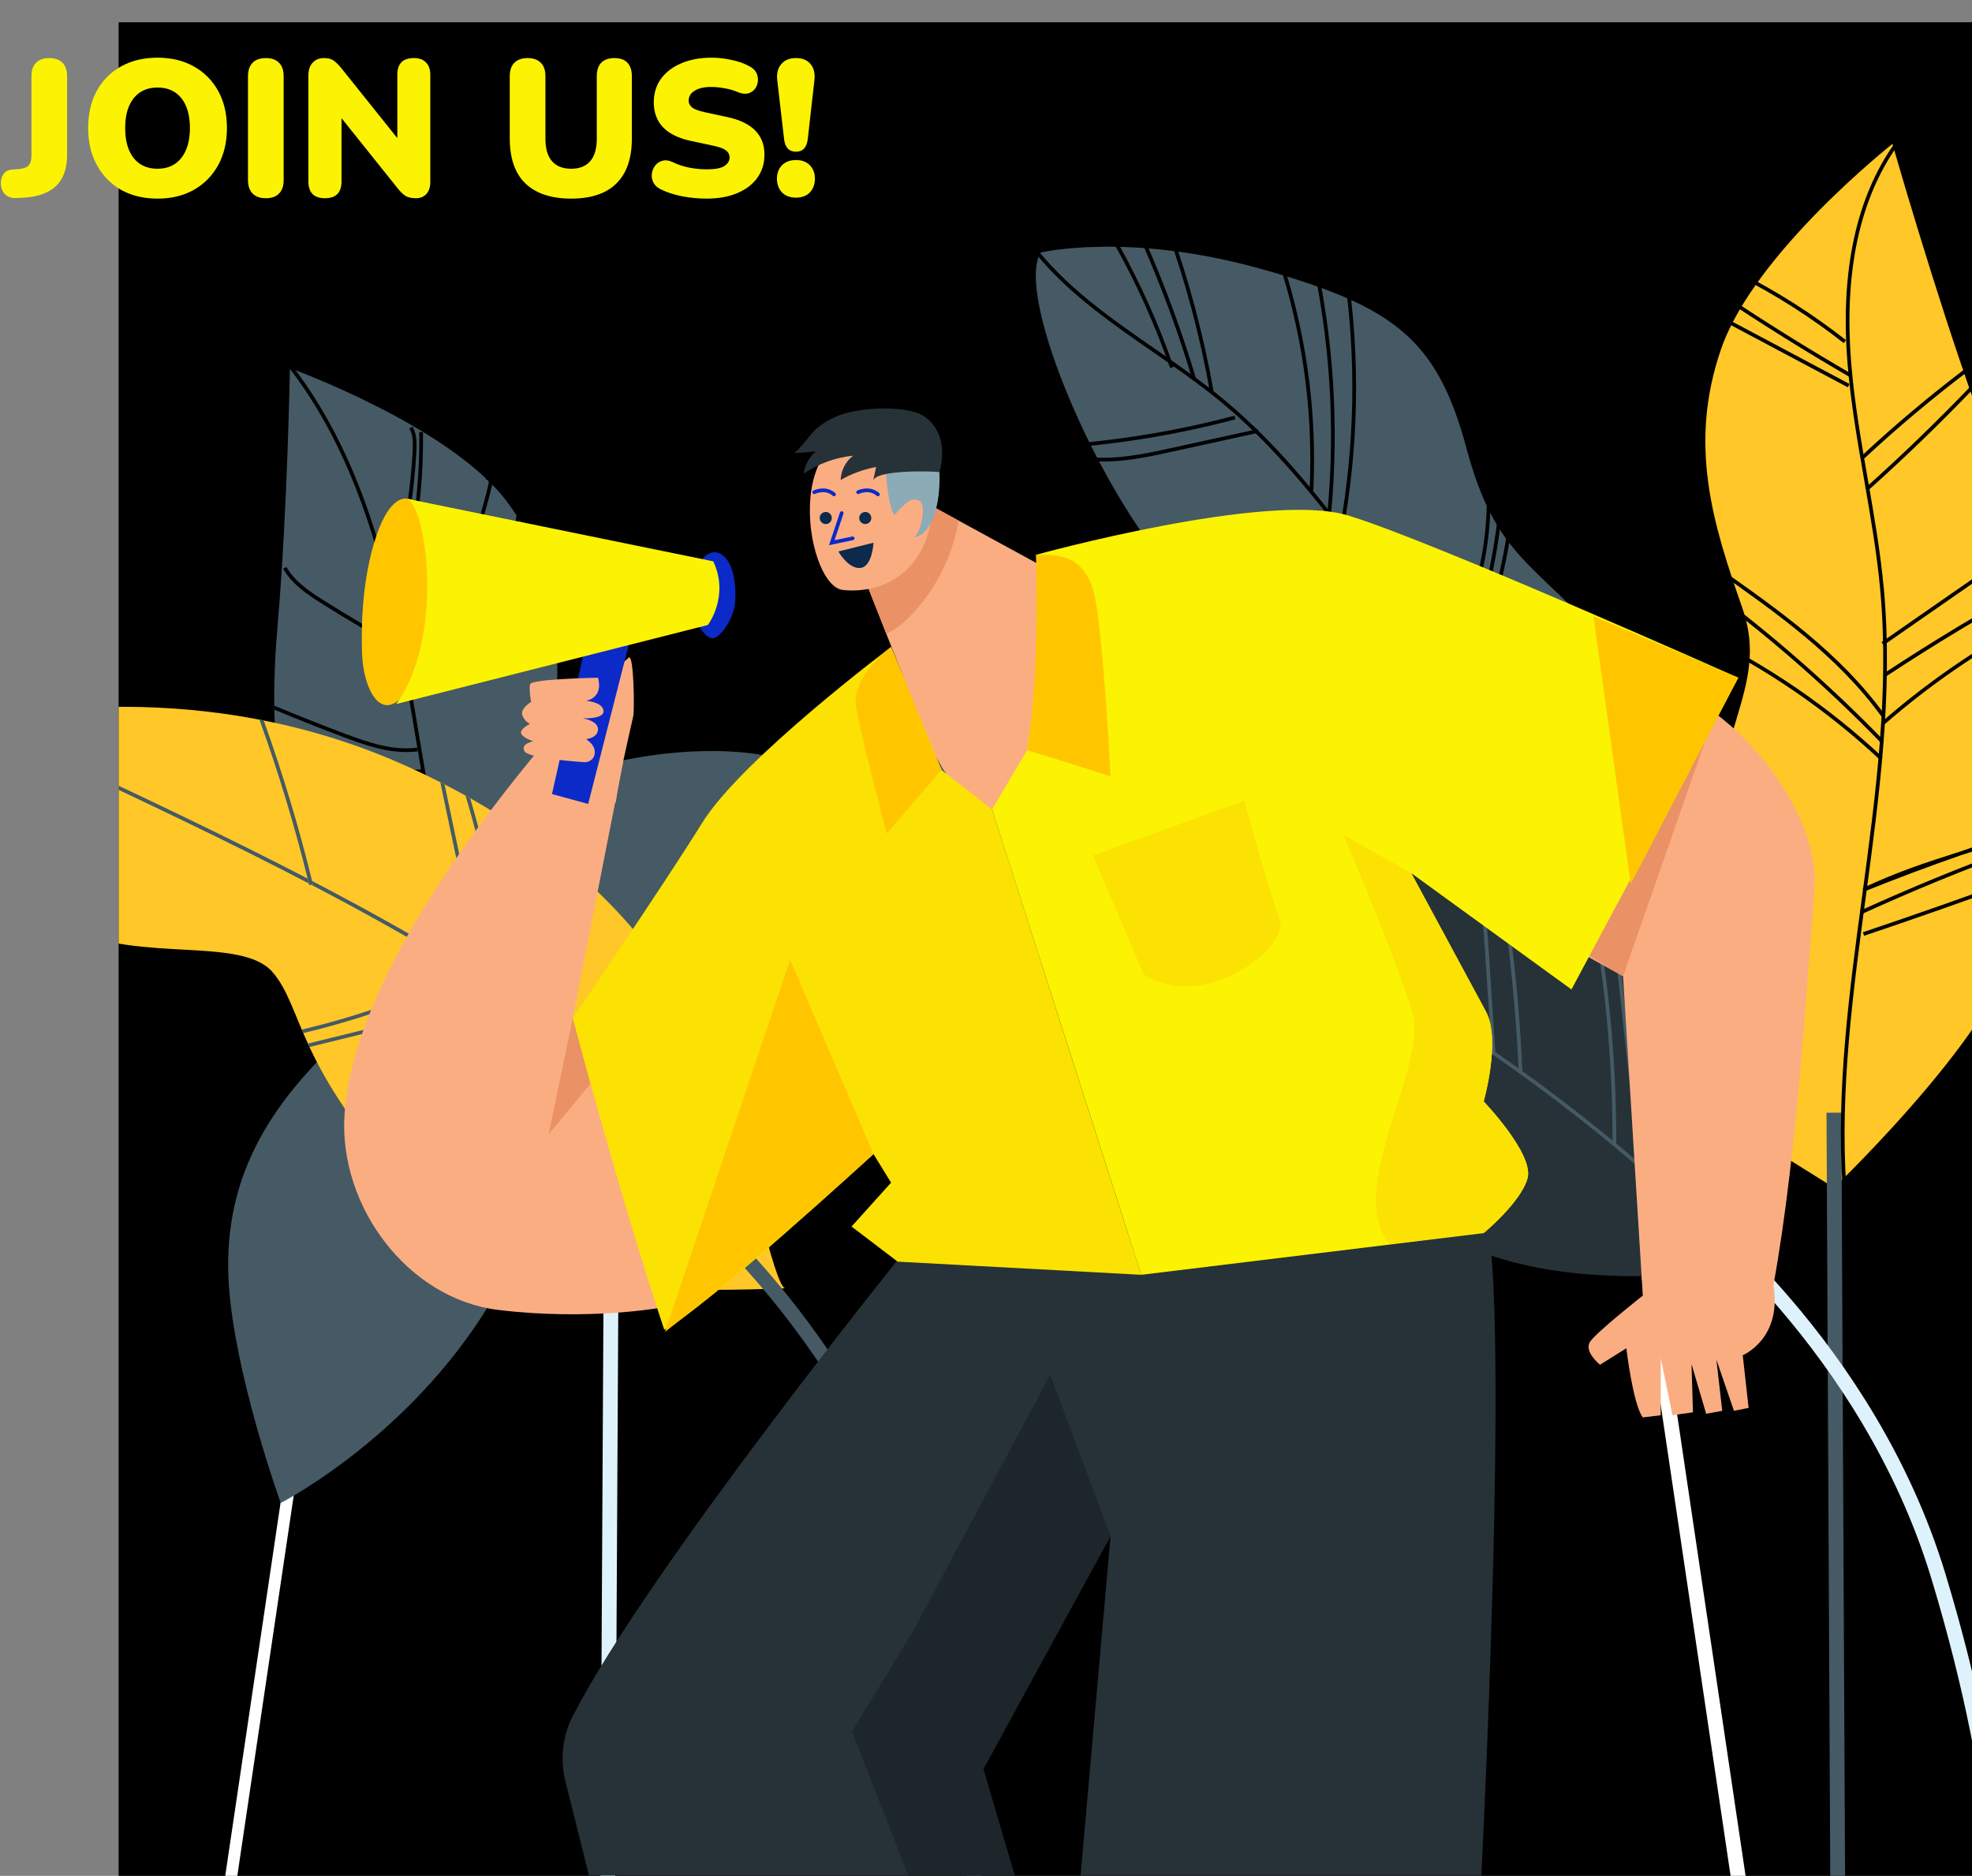 <svg width="532" height="506" viewBox="0 0 532 506" fill="none" xmlns="http://www.w3.org/2000/svg">
<rect x="0" y="0" width="532" height="506" fill="#808080" stroke="none"/>
<g clip-path="url(#clip0_1859_7027)">
<path d="M532 6H32V506H532V6Z" fill="black"/>
<path d="M180.43 329.65C180.43 329.65 193.08 308.63 179.79 266.98C166.5 225.33 147.66 221.06 149.41 198.87C151.16 176.68 152.13 155.81 136.79 135.35C121.45 114.89 78.21 99.3 78.21 99.3C78.21 99.3 77.57 137.42 74.9 168.54C72.23 199.66 75.09 221.59 87.39 239.68C99.69 257.77 95.4 275.28 100.14 295.58C104.87 315.88 166.04 344.68 166.04 344.68L180.43 329.65Z" fill="#455A64"/>
<path d="M162.909 332.065L161.771 542.262L165.771 542.284L166.909 332.087L162.909 332.065Z" fill="#DEF2FC"/>
<path d="M163.91 302.68C150.45 290 136.52 276.88 127.86 260.03C121.85 248.34 118.7 235.69 115.83 220.3C114.53 213.33 113.34 206.22 112.2 199.35C109.87 185.36 107.45 170.89 103.95 156.91C97.86 132.61 89.24 113.58 77.62 98.73L78.41 98.11C90.12 113.07 98.79 132.22 104.92 156.66C108.43 170.68 110.85 185.17 113.19 199.18C114.34 206.05 115.52 213.16 116.82 220.11C119.68 235.41 122.8 247.98 128.76 259.57C137.34 276.27 151.2 289.32 164.61 301.95L163.92 302.68H163.91Z" fill="black"/>
<path d="M107.61 175.06C100.63 171.23 93.67 167.13 86.93 162.89C82.71 160.24 78.73 157.52 76.4 153.43L77.27 152.93C79.48 156.82 83.35 159.46 87.46 162.04C94.19 166.27 101.13 170.35 108.09 174.17L107.61 175.05V175.06Z" fill="black"/>
<path d="M105.67 159.51L104.71 159.22C108.38 147.12 110.6 134.58 111.32 121.95C111.45 119.63 111.48 117.4 110.43 115.56L111.3 115.06C112.48 117.13 112.45 119.63 112.32 122C111.6 134.71 109.37 147.32 105.67 159.5V159.51Z" fill="black"/>
<path d="M106.81 165.72L105.86 165.42C110.88 149.59 113.32 133.15 113.11 116.54H114.11C114.32 133.24 111.87 149.79 106.82 165.72H106.81Z" fill="black"/>
<path d="M109.391 181.21L108.801 180.4C112.901 177.38 115.521 172.74 117.651 168.63C123.931 156.51 128.711 143.62 131.851 130.33C131.901 130.13 131.711 129.78 131.611 129.71C131.641 129.73 131.721 129.75 131.821 129.72C131.931 129.69 131.981 129.61 131.991 129.59L131.031 129.3C131.181 128.81 131.591 128.68 131.911 128.77C132.511 128.93 132.981 129.87 132.821 130.57C129.661 143.94 124.851 156.9 118.541 169.1C116.361 173.31 113.671 178.07 109.391 181.22V181.21Z" fill="black"/>
<path d="M109.511 187.69L108.971 186.85C125.711 176.25 137.091 158.18 139.411 138.5L140.401 138.62C138.041 158.59 126.491 176.93 109.501 187.69H109.511Z" fill="black"/>
<path d="M112.55 201.67C106.09 202.54 99.66 200.39 93.08 197.92C86.72 195.53 80.34 193 74.04 190.36C74.04 190.72 74.06 191.09 74.07 191.45C80.25 194.03 86.5 196.51 92.73 198.85C98.48 201.01 104.13 202.92 109.85 202.86C110.79 202.85 111.74 202.78 112.69 202.66L112.56 201.67H112.55Z" fill="black"/>
<path d="M113.811 207.6C111.311 207.61 108.351 207.55 105.381 207.05C102.401 206.55 99.46 205.6 96.621 204.68L74.27 197.46C74.29 197.82 74.3 198.17 74.32 198.53L96.32 205.63C99.201 206.56 102.171 207.52 105.221 208.03C108.271 208.54 111.281 208.6 113.821 208.59V207.59L113.811 207.6Z" fill="black"/>
<path d="M476.74 309.12C476.74 309.12 458.72 291.1 459.85 243.8C460.98 196.5 477.87 186.36 469.99 163.84C462.11 141.32 455.35 119.92 464.36 94.01C473.37 68.11 510.54 38.82 510.54 38.82C510.54 38.82 521.8 78.24 533.06 109.77C544.32 141.3 547.7 164.96 540.94 187.48C534.18 210 543.19 226.9 544.32 249.42C545.45 271.94 494.77 320.37 494.77 320.37L476.75 309.11L476.74 309.12Z" fill="#FFC727"/>
<path d="M496.752 300.132L492.752 300.152L493.864 527.649L497.864 527.63L496.752 300.132Z" fill="#455A64"/>
<path d="M497.08 320.19C495.33 294.01 498.9 267.46 502.35 241.79C505.99 214.67 509.76 186.63 507.24 159.06C506.33 149.15 504.6 139.17 502.92 129.52C501.13 119.23 499.28 108.58 498.42 97.99C496.42 73.25 500.72 53.25 511.2 38.55L512.01 39.13C501.67 53.63 497.43 73.4 499.41 97.91C500.26 108.46 502.11 119.08 503.9 129.35C505.58 139.02 507.32 149.03 508.23 158.98C510.76 186.66 506.99 214.76 503.34 241.93C499.9 267.55 496.34 294.05 498.08 320.13L497.08 320.2V320.19Z" fill="black"/>
<path d="M503.86 132.4L503.19 131.65C513.04 122.85 522.66 113.56 531.8 104.02L532.52 104.71C523.37 114.26 513.72 123.58 503.86 132.39V132.4Z" fill="black"/>
<path d="M502.97 123.64L502.29 122.91C511.13 114.68 520.5 106.8 530.13 99.49L530.74 100.29C521.14 107.58 511.8 115.43 502.98 123.64H502.97Z" fill="black"/>
<path d="M464.052 85.019L463.583 85.902L498.504 104.47L498.973 103.587L464.052 85.019Z" fill="black"/>
<path d="M499.04 101.73C488.22 95.46 477.45 88.77 467.01 81.87L467.56 81.04C477.98 87.94 488.74 94.61 499.54 100.87L499.04 101.74V101.73Z" fill="black"/>
<path d="M497.4 92.55C488.65 85.68 479.19 79.64 469.28 74.59L469.73 73.7C479.7 78.78 489.22 84.85 498.02 91.76L497.4 92.55Z" fill="black"/>
<path d="M545.176 147.108L507.591 173.211L508.161 174.032L545.746 147.929L545.176 147.108Z" fill="black"/>
<path d="M508.71 182.52L508.16 181.69C521.26 173.04 534.88 164.84 548.64 157.32L549.12 158.2C535.38 165.71 521.79 173.9 508.71 182.53V182.52Z" fill="black"/>
<path d="M508.34 195.45L507.68 194.7C519.71 184.22 532.93 175.07 546.98 167.51L547.45 168.39C533.46 175.91 520.3 185.01 508.33 195.45H508.34Z" fill="black"/>
<path d="M502.9 240.48L502.5 239.56C511.73 235.19 520.02 232.49 528.7 229.74C534.22 227.82 539.77 225.98 545.32 224.24L545.64 225.19C540.26 227.13 535.23 228.72 530.37 230.26C529.92 230.4 529.47 230.55 529.02 230.69C520.23 233.75 511.49 237.02 502.91 240.48H502.9Z" fill="black"/>
<path d="M502.31 246.54L501.89 245.63C515.49 239.42 529.5 233.68 543.54 228.56L543.88 229.5C529.87 234.6 515.88 240.34 502.31 246.54Z" fill="black"/>
<path d="M502.89 252.42L502.57 251.47C516.85 246.66 531.27 241.59 545.41 236.41L545.75 237.35C531.59 242.54 517.17 247.61 502.88 252.42H502.89Z" fill="black"/>
<path d="M507.18 204.96C492.71 191.45 476.33 180.23 458.5 171.63L458.93 170.73C476.85 179.37 493.32 190.64 507.86 204.23L507.18 204.96Z" fill="black"/>
<path d="M507.32 200.26C494.01 186.56 479.54 173.75 464.32 162.19L464.93 161.39C480.19 172.99 494.69 185.83 508.04 199.56L507.32 200.26Z" fill="black"/>
<path d="M507.56 193.27C495.73 176.9 478.97 165.13 462.77 153.74L463.34 152.92C479.61 164.35 496.44 176.17 508.37 192.68L507.56 193.27Z" fill="black"/>
<path d="M280.78 68.11C280.78 68.11 304.43 62.48 340.47 72.61C376.51 82.75 387.77 91.76 395.66 121.04C403.54 150.32 413.68 151.45 433.95 173.97C454.22 196.49 463.23 220.15 459.85 250.55C456.47 280.96 442.96 318.12 442.96 318.12C442.96 318.12 392.28 292.22 366.38 239.28C340.48 186.35 350.61 182.97 325.84 163.82C301.06 144.67 272.91 80.48 280.79 68.09L280.78 68.11Z" fill="#455A64"/>
<path d="M439.317 293.035L435.36 293.622L470.287 529.005L474.243 528.418L439.317 293.035Z" fill="white"/>
<path d="M441.2 304.84C435.87 283.52 429.38 262.21 421.93 241.53C419.06 233.57 415.53 224.22 411.12 215.13C407.91 208.52 404.13 201.87 399.89 195.36C395.24 188.22 390.06 181.28 385.04 174.57L370.84 155.56C358.51 139.04 345.75 121.96 329.58 108.58C323.69 103.7 317.23 99.23 310.98 94.9C298.97 86.58 286.56 77.99 277.67 66.15L278.47 65.55C287.26 77.26 299.61 85.81 311.55 94.08C317.81 98.42 324.29 102.9 330.22 107.81C346.48 121.27 359.27 138.4 371.64 154.96L385.84 173.97C390.86 180.7 396.06 187.65 400.72 194.82C404.98 201.36 408.78 208.05 412.01 214.7C416.45 223.82 419.98 233.21 422.86 241.2C430.33 261.92 436.82 283.25 442.16 304.61L441.19 304.85L441.2 304.84Z" fill="black"/>
<path d="M354.3 132.32L353.3 132.27C354.24 112.62 351.83 93.11 346.13 74.29L347.09 74C352.82 92.93 355.25 112.55 354.3 132.32Z" fill="black"/>
<path d="M359.099 138.55L358.099 138.46C360.329 114.68 358.759 90.82 353.439 67.54L354.409 67.32C359.749 90.71 361.329 114.67 359.089 138.56L359.099 138.55Z" fill="black"/>
<path d="M362.38 143.09L361.4 142.91C365.53 120.02 365.93 96.73 362.61 73.71L363.6 73.57C366.94 96.7 366.53 120.09 362.39 143.09H362.38Z" fill="black"/>
<path d="M326.46 105.99C323.79 90.82 319.8 75.85 314.61 61.52L315.55 61.18C320.76 75.57 324.76 90.59 327.44 105.82L326.46 105.99Z" fill="black"/>
<path d="M321.77 102.66C318.05 90.18 313.52 77.81 308.29 65.89L309.21 65.49C314.46 77.45 319.01 89.86 322.74 102.38L321.78 102.67L321.77 102.66Z" fill="black"/>
<path d="M315.68 99.28C311.68 87.81 306.66 76.63 300.74 66.03L301.61 65.54C307.56 76.19 312.61 87.43 316.62 98.95L315.68 99.28Z" fill="black"/>
<path d="M290.41 120.59L290.32 119.59C304.7 118.35 319.07 115.84 333.03 112.14L333.29 113.11C319.28 116.82 304.85 119.34 290.41 120.59Z" fill="black"/>
<path d="M297.83 124.48C295.84 124.48 293.86 124.34 291.89 124.02L292.05 123.03C300.03 124.34 308.42 122.51 315.82 120.89L339.3 115.75L339.51 116.73L316.03 121.87C310.35 123.12 304.09 124.49 297.83 124.49V124.48Z" fill="black"/>
<path d="M338.06 162.84C329.19 162.84 320.33 162.03 311.66 160.4L311.84 159.42C331.91 163.19 352.99 162.55 372.79 157.58L373.12 158.52L371.64 159.18L371.52 158.92C360.61 161.53 349.33 162.84 338.07 162.84H338.06Z" fill="black"/>
<path d="M391.61 182.79L390.77 182.25C402 164.81 403.93 143.01 405.63 123.78L406.63 123.87C404.92 143.22 402.97 165.15 391.61 182.79Z" fill="black"/>
<path d="M390.29 178.4L389.43 177.9C398.79 161.89 402.72 142.93 400.51 124.52L401.5 124.4C403.74 143.03 399.76 162.21 390.29 178.41V178.4Z" fill="black"/>
<path d="M394.78 186.17L393.87 185.75C401.29 169.69 405.94 152.63 407.68 135.02L408.68 135.12C406.93 152.84 402.25 170.01 394.78 186.17Z" fill="black"/>
<path d="M60.98 526.49L81.87 385.68L78.68 385.2L57.72 526.49H60.98Z" fill="white"/>
<path d="M206.48 203.84C206.48 203.84 187.41 199.3 158.36 207.47C129.3 215.64 120.22 222.91 113.87 246.51C107.51 270.12 99.34 271.03 83 289.19C66.66 307.35 59.39 326.42 62.12 350.93C64.85 375.44 75.74 405.41 75.74 405.41C75.74 405.41 116.6 384.53 137.48 341.85C158.36 299.17 150.19 296.45 170.17 281.01C190.15 265.57 212.85 213.82 206.49 203.83L206.48 203.84Z" fill="#455A64"/>
<path d="M172.42 347.06C149.23 344.92 127.12 338.19 110.14 320.03C79.65 287.44 81.86 271.79 73.49 262.18C65.12 252.57 37.54 259.7 18.98 250.52C0.42 241.34 -4.59 194.62 -4.59 194.62C-4.59 194.62 49.78 180.4 107.86 205.85C135.11 217.8 161.05 235.62 178.57 260.68C187.71 273.76 194.25 288.26 199.09 303.42C200.72 308.54 209 347.61 211.86 347.5C198.85 348 185.47 348.26 172.43 347.06H172.42Z" fill="#FFC727"/>
<path d="M264.37 535.13L260.4 534.61C260.45 534.24 264.97 497.22 250.48 434.15C236.04 371.28 189.95 330.89 189.49 330.49L192.1 327.46C192.57 327.87 239.64 369.12 254.38 433.25C269.05 497.1 264.42 534.74 264.37 535.12V535.13Z" fill="#455A64"/>
<path d="M133.18 265.65C133.18 265.65 133.18 265.65 133.18 265.66C133.24 265.87 133.24 266.25 132.82 266.61C134.06 267.41 135.31 268.22 136.56 269.05C136.51 268.62 136.45 268.18 136.4 267.75C135.32 267.04 134.24 266.35 133.17 265.66L133.18 265.65Z" fill="#455A64"/>
<path d="M132.6 265.48L132.28 266.02C132.34 266.11 132.46 266.14 132.54 266.16C132.7 266.16 132.77 265.94 132.77 265.93C132.83 265.73 132.72 265.54 132.6 265.47V265.48Z" fill="#455A64"/>
<path d="M17.37 205.05L-4.58 194.73C-4.56 194.9 -4.51 195.3 -4.44 195.9L16.94 205.96C38.92 216.3 61.33 226.85 83.32 238.3C83.21 237.87 83.1 237.43 83 237C61.25 225.69 39.09 215.27 17.37 205.05Z" fill="#455A64"/>
<path d="M184.39 316.89C175.91 305.05 167.14 292.82 156.26 282.82C153.36 280.16 150.34 277.69 147.25 275.34H146.37C146.37 275.11 146.35 274.88 146.35 274.65C143.43 272.47 140.47 270.42 137.51 268.46C137.53 268.67 137.56 268.88 137.59 269.09L136.79 269.18C143.22 273.43 149.67 278.12 155.59 283.56C158.33 286.07 160.93 288.73 163.42 291.49C163.68 291.35 163.94 291.22 164.2 291.08L164.68 291.96C164.49 292.06 164.29 292.16 164.1 292.27C164.83 293.08 165.54 293.9 166.25 294.73C166.34 294.68 166.43 294.63 166.52 294.58L167.01 295.45C167.01 295.45 166.95 295.48 166.92 295.5C172.88 302.55 178.29 310.1 183.58 317.49C190.98 327.83 198.64 338.47 207.71 347.66C208.16 347.64 208.61 347.63 209.07 347.61C199.78 338.33 191.96 327.45 184.4 316.9L184.39 316.89Z" fill="#455A64"/>
<path d="M132.45 265.18C131.96 264.87 131.48 264.56 130.99 264.26L131.06 264.62L130.08 264.83L129.81 263.53C115.02 254.27 99.7 245.72 84.18 237.63C84.26 237.94 84.34 238.25 84.41 238.57L84 238.67C98.12 246.04 112.06 253.8 125.6 262.12C125.87 261.99 126.15 261.87 126.43 261.73L126.87 262.63C126.79 262.67 126.71 262.7 126.63 262.74C127.54 263.3 128.46 263.86 129.37 264.43C130.18 264.94 131 265.46 131.81 265.97C131.79 265.88 131.78 265.78 131.81 265.69C131.89 265.39 132.16 265.24 132.46 265.2L132.45 265.18Z" fill="#455A64"/>
<path d="M84.19 237.62C80.62 223.03 76.23 208.48 71.14 194.35C70.87 194.3 70.6 194.24 70.32 194.19L70.05 194.29C75.09 208.23 79.44 222.59 83 237C83.11 237.43 83.22 237.87 83.32 238.3C83.36 238.46 83.4 238.63 83.44 238.79L84 238.65L84.41 238.55C84.33 238.24 84.25 237.93 84.18 237.61L84.19 237.62Z" fill="#455A64"/>
<path d="M131.07 264.62L131 264.26L119.94 211.61C119.56 211.41 119.18 211.21 118.79 211.02L129.82 263.52L130.09 264.82L131.07 264.61V264.62Z" fill="#455A64"/>
<path d="M137.51 268.47C135.53 250.52 131.94 232.66 126.85 215.34C126.44 215.11 126.02 214.88 125.61 214.65C130.76 231.95 134.39 249.8 136.41 267.74C136.46 268.17 136.52 268.61 136.57 269.04C136.57 269.09 136.58 269.15 136.59 269.2L136.78 269.18L137.58 269.09C137.56 268.88 137.53 268.67 137.5 268.46L137.51 268.47Z" fill="#455A64"/>
<path d="M147.25 275.35H147.37C147.33 266.35 145.14 257.52 143.03 248.99L138.23 229.57C137.45 226.4 136.63 223.13 134.99 220.2C134.63 219.97 134.27 219.74 133.91 219.52L133.56 219.75C135.52 222.77 136.4 226.35 137.26 229.81L142.06 249.23C144.1 257.49 146.2 266.02 146.35 274.66C146.35 274.89 146.37 275.12 146.37 275.36H147.25V275.35Z" fill="#455A64"/>
<path d="M126.43 261.72C126.16 261.85 125.88 261.97 125.6 262.11C111.48 268.87 96.63 274.12 81.39 277.74C81.52 278.05 81.66 278.36 81.79 278.67C97.24 274.98 112.31 269.64 126.61 262.73C126.69 262.69 126.77 262.66 126.85 262.62L126.41 261.72H126.43Z" fill="#455A64"/>
<path d="M133.19 265.66C133.19 265.66 133.19 265.66 133.19 265.65C133.11 265.36 132.86 265.17 132.55 265.17C132.52 265.17 132.49 265.18 132.45 265.19C132.15 265.23 131.89 265.38 131.8 265.68C131.77 265.78 131.78 265.87 131.8 265.96C131.8 265.99 131.81 266.03 131.82 266.06C120.64 272.24 108.03 275.34 95.84 278.35L83.05 281.5C83.19 281.81 83.33 282.11 83.48 282.42L96.09 279.32C108.42 276.28 121.16 273.15 132.51 266.83C132.64 266.76 132.74 266.68 132.83 266.61C133.25 266.25 133.25 265.88 133.19 265.66ZM132.77 265.94C132.77 265.94 132.71 266.17 132.54 266.17C132.46 266.15 132.34 266.11 132.28 266.03L132.6 265.49C132.72 265.56 132.83 265.75 132.77 265.95V265.94Z" fill="#455A64"/>
<path d="M166.52 294.57C166.43 294.62 166.34 294.67 166.25 294.72C147.76 305.08 127.9 312.49 107.18 316.8C107.44 317.08 107.7 317.37 107.97 317.66C128.66 313.3 148.47 305.85 166.93 295.49C166.96 295.47 166.99 295.46 167.02 295.44L166.53 294.57H166.52Z" fill="#455A64"/>
<path d="M164.2 291.07C163.94 291.21 163.68 291.34 163.42 291.48C144.78 301.52 124.91 308.91 104.26 313.48C104.51 313.77 104.75 314.05 105 314.34C125.63 309.72 145.48 302.31 164.1 292.25C164.29 292.15 164.49 292.05 164.68 291.94L164.2 291.06V291.07Z" fill="#455A64"/>
<path d="M437.13 344.18C413.85 343.65 391.33 338.45 373.13 321.51C340.47 291.1 341.6 275.33 332.59 266.32C323.58 257.31 296.55 266.32 277.4 258.44C258.25 250.56 250.04 204.3 250.04 204.3C250.04 204.3 303.3 186.37 362.99 207.76C391 217.8 418.11 233.79 437.31 257.59C447.33 270.01 454.86 284.02 460.72 298.82C462.7 303.82 473.65 342.22 476.49 341.92C463.55 343.32 450.21 344.49 437.12 344.19L437.13 344.18Z" fill="#263238"/>
<path d="M541.811 525.48L537.821 525.24C537.841 524.87 539.811 487.63 521.011 425.71C502.271 363.98 453.511 326.86 453.021 326.49L455.421 323.29C455.921 323.67 505.721 361.58 524.831 424.54C543.861 487.23 541.831 525.1 541.811 525.48Z" fill="#DEF2FC"/>
<path d="M473.52 345.02C427.42 295.8 364.79 254.65 287.38 222.72C285.78 222.06 284.19 221.41 282.59 220.75C270.29 215.72 257.58 210.53 246.33 203.09L246.88 202.26C258.05 209.64 270.71 214.82 282.96 219.83C284.56 220.48 286.16 221.14 287.76 221.8C365.31 253.79 428.06 295.02 474.25 344.34L473.52 345.02Z" fill="#455A64"/>
<path d="M409.691 288.88C408.791 268.14 406.391 247.28 402.561 226.88L403.541 226.7C407.381 247.14 409.791 268.05 410.691 288.84L409.691 288.88Z" fill="#455A64"/>
<path d="M402.41 283.86L400.75 258.56C399.96 246.49 399.13 234.01 394.95 222.44L395.89 222.1C400.13 233.81 400.95 246.36 401.75 258.5L403.41 283.8L402.41 283.87V283.86Z" fill="#455A64"/>
<path d="M374.869 211.64L373.879 211.78L382.144 270.37L383.135 270.23L374.869 211.64Z" fill="#455A64"/>
<path d="M376.35 266.99C373.72 247.26 370.47 227.35 366.71 207.81L367.69 207.62C371.46 227.18 374.71 247.11 377.34 266.86L376.35 266.99Z" fill="#455A64"/>
<path d="M436.601 254.982L435.606 255.09L441.963 313.696L442.957 313.588L436.601 254.982Z" fill="#455A64"/>
<path d="M435.03 308.91C435.03 308.83 435.02 308.74 435.02 308.66C435.1 288.52 433.38 268.26 429.91 248.43L430.89 248.26C434.37 268.14 436.09 288.47 436.02 308.66C436.02 308.71 436.02 308.76 436.02 308.81L435.03 308.91Z" fill="#455A64"/>
<path d="M400.85 327.28L245.12 336.16C245.12 336.16 174.67 423.48 154.52 462.91C151.74 468.35 151.06 474.61 152.54 480.54L158.89 505.93H273.77L264.48 478.06L299.61 414.33L291.51 505.94H399.63C399.63 505.94 407.37 355.12 400.86 327.29L400.85 327.28Z" fill="#263238"/>
<path d="M299.6 414.33L283.32 370.81L246.18 440.23L229.84 467.08L245.05 505.93H273.77L265.32 477.21L299.6 414.33Z" fill="#1D262B"/>
<path d="M421.87 254.45L437.86 263.33L443.19 349.48C443.19 349.48 430.76 359.25 428.98 361.91C427.2 364.57 431.64 368.13 431.64 368.13L438.75 363.69C438.75 363.69 440.53 378.79 443.19 382.34L448.03 381.75V366.35L451.19 381.75L456.72 380.96L456.33 367.93L460.28 381.35L464.62 380.56L463.04 366.74L467.78 380.56L471.73 379.77L470.15 365.56C470.15 365.56 480.81 361.22 478.44 346.61C485.15 309.9 487.91 257.79 489.49 240.42C491.07 223.05 476.32 201.38 460.28 190.68C459.1 189.89 421.89 254.43 421.89 254.43L421.87 254.45Z" fill="#FBAD82"/>
<path d="M437.86 263.34L461.84 194.65L428.09 257.41L437.86 263.34Z" fill="#EA9165"/>
<path d="M232.1 153.2L249.86 198.2C249.86 198.2 256.37 216.56 267.62 218.33C280.65 217.74 284.2 154.38 284.2 154.38L251.63 136.62L232.09 153.2H232.1Z" fill="#FBAD82"/>
<path d="M251.64 136.62L232.1 153.2L239.08 170.88C241.36 170.07 243.29 168.46 245.01 166.75C252.14 159.68 256.92 150.32 258.62 140.43L251.64 136.62Z" fill="#EA9165"/>
<path d="M189.47 150.83C189.47 150.83 191.84 147.57 194.8 149.65C197.76 151.72 198.65 157.35 198.35 162.08C198.05 166.82 194.5 171.85 192.43 172.15C190.36 172.45 187.99 168.01 187.99 168.01L189.47 150.84V150.83Z" fill="#0B2AC8"/>
<path d="M109.829 134.55C109.829 134.55 105.389 133.08 101.539 144.52C97.689 155.96 97.399 168.57 97.689 176.49C97.989 184.41 101.539 192.91 106.869 189.39C112.199 185.87 114.569 177.95 116.049 165.93C117.529 153.91 118.119 134.84 109.829 134.55Z" fill="#FFC600"/>
<path d="M168.15 205.31L154.53 274.59C154.53 274.59 161.04 278.73 161.04 280.51C161.04 282.29 178.21 352.75 178.21 352.75C178.21 352.75 158.67 356.3 134.39 353.34C110.11 350.38 91.34 325.47 92.94 300.64C95.31 263.93 132.02 218.34 146.23 201.16L168.14 205.3L168.15 205.31Z" fill="#FBAD82"/>
<path d="M154.53 274.59L148.02 305.97L159.27 292.35L154.53 274.59Z" fill="#EA9165"/>
<path d="M166.1 216.52C167.25 208.61 169.11 200.93 170.84 193.14C171.2 191.53 171 176.29 169.62 177.38C167.54 179.03 140.52 206.18 145.71 208.27L166.1 216.51V216.52Z" fill="#FBAD82"/>
<path d="M169.93 172.74L158.68 216.85L148.91 214.19L157.49 176L169.93 172.74Z" fill="#0B2AC8"/>
<path d="M161.34 182.81C161.34 182.81 143.28 183.11 142.98 184.59C142.68 186.07 143.28 189.33 143.28 189.33C143.28 189.33 140.32 191.11 140.91 192.88C141.5 194.66 142.98 195.25 142.98 195.25C142.98 195.25 140.02 196.73 140.61 197.91C141.2 199.09 143.87 199.98 143.87 199.98C143.87 199.98 140.32 200.57 141.5 202.64C142.68 204.71 157.78 205.6 157.78 205.6C157.78 205.6 160.15 205.6 160.44 203.23C160.74 200.86 158.07 199.38 158.07 199.38C158.07 199.38 161.33 199.08 161.33 196.72C161.33 194.36 157.19 193.76 157.19 193.76C157.19 193.76 163.11 194.06 162.82 191.69C162.52 189.32 158.08 189.03 158.08 189.03C158.08 189.03 162.82 188.44 161.34 182.81Z" fill="#FBAD82"/>
<path d="M106.87 189.91L190.95 168.59C190.95 168.59 196.87 160.89 192.43 151.42L109.83 134.54C115.46 137.2 119.63 172.87 106.87 189.9V189.91Z" fill="#FBF302"/>
<path d="M254.01 207.68L267.63 218.34L307.89 343.87L242.16 340.32L229.73 330.85L240.39 319.01L235.65 311.31C235.65 311.31 189.86 353.35 179.2 358.68C166.96 321.97 154.53 274.6 154.53 274.6C154.53 274.6 178.81 239.07 189.47 221.9C200.13 204.73 240.39 174.53 240.39 174.53L254.01 207.69V207.68Z" fill="#FBE202"/>
<path d="M240.39 174.52L254.01 207.68L239.21 224.85C239.21 224.85 231.82 196.82 230.92 190.51C229.74 182.22 240.39 174.52 240.39 174.52Z" fill="#FFC600"/>
<path d="M235.65 311.3L213.15 258.9L179.4 359.26C200.23 343.24 215.17 329.66 235.65 311.3Z" fill="#FFC600"/>
<path d="M242.76 118.27C242.76 118.27 252.83 118.86 251.64 136.63C250.46 154.39 238.02 160.31 227.36 159.13C216.7 157.95 209.6 107.62 242.76 118.27Z" fill="#FBAD82"/>
<path d="M238.909 125.08C238.909 125.08 239.209 135.74 241.279 138.99C245.129 134.55 246.309 134.25 248.089 135.14C249.869 136.03 248.679 143.43 246.609 144.91C251.049 144.32 253.779 136.98 253.449 127.33C246.609 124.19 245.129 124.19 245.129 124.19L238.909 125.08Z" fill="#8BABB7"/>
<path d="M220.06 121.76C218.28 123.26 217.1 125.46 216.82 127.77C220.77 125.08 225.41 123.39 230.16 122.92C228.13 124.45 226.86 126.92 226.8 129.46C229.76 127.77 233.01 126.58 236.36 125.97C236.09 127.21 235.82 128.46 235.55 129.7C236.2 126.67 251.23 127.08 253.44 127.33C254.31 124.27 254.52 120.94 253.52 117.92C252.52 114.9 250.2 112.23 247.16 111.27C241.61 109.53 232.43 109.98 226.88 111.86C224.38 112.71 222.14 114.06 220.12 115.74C219.09 116.6 215.02 122.18 214.14 122.18C216.1 122.15 218.07 121.94 220.05 121.75L220.06 121.76Z" fill="#263238"/>
<path d="M224.4 139.73C224.4 140.63 223.67 141.36 222.77 141.36C221.87 141.36 221.14 140.63 221.14 139.73C221.14 138.83 221.87 138.1 222.77 138.1C223.67 138.1 224.4 138.83 224.4 139.73Z" fill="#0B2A4C"/>
<path d="M235.06 139.73C235.06 140.63 234.33 141.36 233.43 141.36C232.53 141.36 231.8 140.63 231.8 139.73C231.8 138.83 232.53 138.1 233.43 138.1C234.33 138.1 235.06 138.83 235.06 139.73Z" fill="#0B2A4C"/>
<path d="M219.67 132.77C219.67 132.77 222.63 131.29 225 133.36" stroke="#0B2AC8" stroke-miterlimit="10" stroke-linecap="round"/>
<path d="M231.51 132.77C231.51 132.77 234.47 131.29 236.84 133.36" stroke="#0B2AC8" stroke-miterlimit="10" stroke-linecap="round"/>
<path d="M227.069 138.4L224.399 146.39L230.029 145.21" stroke="#0B2AC8" stroke-miterlimit="10" stroke-linecap="round"/>
<path d="M226.18 148.76L235.65 146.39C235.65 146.39 235.35 152.9 232.1 153.2C228.84 153.5 226.18 148.76 226.18 148.76Z" fill="#0B2A4C"/>
<path d="M279.47 149.65L284.21 154.39L277.1 202.35L267.63 218.34L307.89 343.87L400.26 332.62C400.26 332.62 410.33 324.33 412.1 317.82C413.88 311.31 400.26 297.1 400.26 297.1C400.26 297.1 405 280.52 400.85 272.82C396.71 265.12 380.72 235.52 380.72 235.52L423.94 266.9L468.94 182.82C468.94 182.82 385.45 145.52 363.54 139C341.63 132.49 279.46 149.66 279.46 149.66L279.47 149.65Z" fill="#FBF302"/>
<path d="M279.47 149.65C279.47 149.65 280.65 181.03 277.1 202.35C290.72 206.49 299.6 209.46 299.6 209.46C299.6 209.46 297.82 173.93 295.46 161.5C293.09 149.07 284.8 149.66 279.47 149.66V149.65Z" fill="#FFC600"/>
<path d="M400.259 297.09C400.259 297.09 404.999 280.51 400.849 272.81C396.709 265.11 380.719 235.51 380.719 235.51L362.359 225.15C362.359 225.15 376.569 258.01 381.009 273.11C385.339 287.84 362.759 320.06 374.789 335.58L397.189 332.79L400.469 332.43C401.899 331.22 410.459 323.78 412.089 317.82C413.869 311.31 400.249 297.1 400.249 297.1L400.259 297.09Z" fill="#FBE202"/>
<path d="M294.859 230.77L335.719 215.97C335.719 215.97 342.229 240.25 345.189 247.94C348.149 255.63 324.469 273.4 308.479 262.74L294.859 230.77Z" fill="#FBE202"/>
<path d="M429.87 166.23L468.95 182.81L439.93 238.47L429.87 166.23Z" fill="#FFC600"/>
</g>
<path d="M4.556 53.418C3.161 53.488 2.081 53.139 1.314 52.373C0.582 51.571 0.216 50.56 0.216 49.34C0.216 48.398 0.477 47.579 1 46.882C1.523 46.185 2.307 45.801 3.353 45.731L4.817 45.627C6.107 45.557 7.031 45.261 7.589 44.738C8.181 44.18 8.478 43.274 8.478 42.019V20.527C8.478 18.958 8.896 17.756 9.733 16.919C10.569 16.082 11.755 15.664 13.289 15.664C14.822 15.664 16.008 16.082 16.844 16.919C17.681 17.756 18.099 18.958 18.099 20.527V41.862C18.099 49.043 14.212 52.861 6.438 53.314L4.556 53.418ZM42.501 53.575C38.771 53.575 35.494 52.791 32.67 51.222C29.881 49.618 27.703 47.387 26.134 44.529C24.565 41.67 23.781 38.341 23.781 34.541C23.781 30.706 24.548 27.377 26.081 24.553C27.65 21.695 29.846 19.481 32.67 17.912C35.494 16.344 38.771 15.559 42.501 15.559C46.231 15.559 49.491 16.344 52.28 17.912C55.103 19.481 57.3 21.695 58.868 24.553C60.437 27.377 61.221 30.706 61.221 34.541C61.221 38.341 60.437 41.67 58.868 44.529C57.3 47.387 55.103 49.618 52.28 51.222C49.491 52.791 46.231 53.575 42.501 53.575ZM42.501 45.522C45.22 45.522 47.347 44.564 48.881 42.646C50.449 40.694 51.234 37.992 51.234 34.541C51.234 31.09 50.467 28.406 48.933 26.488C47.399 24.571 45.255 23.612 42.501 23.612C39.747 23.612 37.603 24.571 36.069 26.488C34.535 28.406 33.768 31.09 33.768 34.541C33.768 37.992 34.535 40.694 36.069 42.646C37.603 44.564 39.747 45.522 42.501 45.522ZM71.713 53.471C70.179 53.471 68.994 53.052 68.157 52.216C67.321 51.379 66.902 50.159 66.902 48.555V20.579C66.902 18.976 67.321 17.756 68.157 16.919C68.994 16.082 70.179 15.664 71.713 15.664C73.247 15.664 74.432 16.082 75.269 16.919C76.106 17.756 76.524 18.976 76.524 20.579V48.555C76.524 50.159 76.106 51.379 75.269 52.216C74.467 53.052 73.282 53.471 71.713 53.471ZM87.689 53.471C84.692 53.471 83.192 51.954 83.192 48.921V20.422C83.192 18.889 83.576 17.721 84.343 16.919C85.11 16.082 86.121 15.664 87.376 15.664C88.491 15.664 89.345 15.873 89.938 16.291C90.566 16.71 91.28 17.407 92.082 18.383L107.194 37.26V20.161C107.194 17.163 108.676 15.664 111.639 15.664C113.103 15.664 114.201 16.065 114.933 16.867C115.7 17.634 116.084 18.732 116.084 20.161V49.13C116.084 50.455 115.735 51.518 115.038 52.32C114.341 53.087 113.4 53.471 112.214 53.471C111.029 53.471 110.088 53.261 109.39 52.843C108.728 52.425 108.013 51.728 107.247 50.752L92.134 31.874V48.921C92.134 51.954 90.653 53.471 87.689 53.471ZM154.097 53.575C148.728 53.575 144.615 52.216 141.756 49.496C138.932 46.777 137.52 42.716 137.52 37.312V20.527C137.52 18.958 137.939 17.756 138.775 16.919C139.612 16.082 140.797 15.664 142.331 15.664C143.865 15.664 145.05 16.082 145.887 16.919C146.724 17.756 147.142 18.958 147.142 20.527V37.417C147.142 40.101 147.735 42.123 148.92 43.483C150.105 44.843 151.831 45.522 154.097 45.522C156.328 45.522 158.036 44.843 159.221 43.483C160.407 42.123 160.999 40.101 160.999 37.417V20.527C160.999 18.958 161.4 17.756 162.202 16.919C163.039 16.082 164.224 15.664 165.758 15.664C167.292 15.664 168.46 16.082 169.261 16.919C170.063 17.756 170.464 18.958 170.464 20.527V37.312C170.464 42.716 169.07 46.777 166.281 49.496C163.527 52.216 159.465 53.575 154.097 53.575ZM190.599 53.575C188.472 53.575 186.276 53.366 184.01 52.948C181.779 52.495 179.862 51.867 178.258 51.065C177.317 50.612 176.654 50.002 176.271 49.235C175.887 48.468 175.748 47.684 175.853 46.882C175.957 46.045 176.253 45.313 176.742 44.686C177.23 44.023 177.875 43.587 178.676 43.378C179.478 43.134 180.385 43.239 181.395 43.692C182.72 44.355 184.219 44.86 185.893 45.209C187.566 45.522 189.135 45.679 190.599 45.679C192.9 45.679 194.503 45.383 195.41 44.79C196.351 44.163 196.821 43.396 196.821 42.489C196.821 41.688 196.49 41.043 195.828 40.555C195.2 40.067 194.067 39.648 192.429 39.3L186.311 37.992C179.687 36.563 176.375 33.094 176.375 27.586C176.375 25.181 177.02 23.072 178.31 21.259C179.635 19.446 181.465 18.052 183.801 17.076C186.137 16.065 188.856 15.559 191.958 15.559C193.771 15.559 195.601 15.768 197.449 16.187C199.331 16.57 200.953 17.163 202.312 17.965C203.358 18.523 204.02 19.289 204.299 20.265C204.578 21.207 204.543 22.131 204.195 23.037C203.846 23.943 203.218 24.606 202.312 25.024C201.441 25.442 200.325 25.373 198.965 24.815C197.92 24.362 196.769 24.03 195.514 23.821C194.259 23.577 193.039 23.455 191.854 23.455C189.902 23.455 188.403 23.804 187.357 24.501C186.311 25.163 185.788 26.035 185.788 27.116C185.788 27.883 186.102 28.51 186.729 28.998C187.357 29.486 188.472 29.905 190.076 30.253L196.142 31.561C202.87 32.99 206.234 36.371 206.234 41.705C206.234 44.11 205.589 46.202 204.299 47.98C203.009 49.758 201.197 51.135 198.861 52.111C196.525 53.087 193.771 53.575 190.599 53.575ZM214.724 40.921C212.877 40.921 211.813 39.805 211.535 37.574L209.704 21.782C209.46 19.969 209.792 18.505 210.698 17.39C211.604 16.239 212.946 15.664 214.724 15.664C216.537 15.664 217.879 16.239 218.751 17.39C219.622 18.505 219.936 19.969 219.692 21.782L217.914 37.574C217.635 39.805 216.572 40.921 214.724 40.921ZM214.724 53.314C213.156 53.314 211.901 52.843 210.959 51.902C210.053 50.926 209.6 49.688 209.6 48.189C209.6 46.725 210.053 45.522 210.959 44.581C211.901 43.64 213.156 43.169 214.724 43.169C216.328 43.169 217.583 43.64 218.489 44.581C219.396 45.522 219.849 46.725 219.849 48.189C219.849 49.688 219.396 50.926 218.489 51.902C217.583 52.843 216.328 53.314 214.724 53.314Z" fill="#FBF302"/>
<defs>
<clipPath id="clip0_1859_7027">
<rect width="500" height="500" fill="white" transform="translate(32 6)"/>
</clipPath>
</defs>
</svg>
